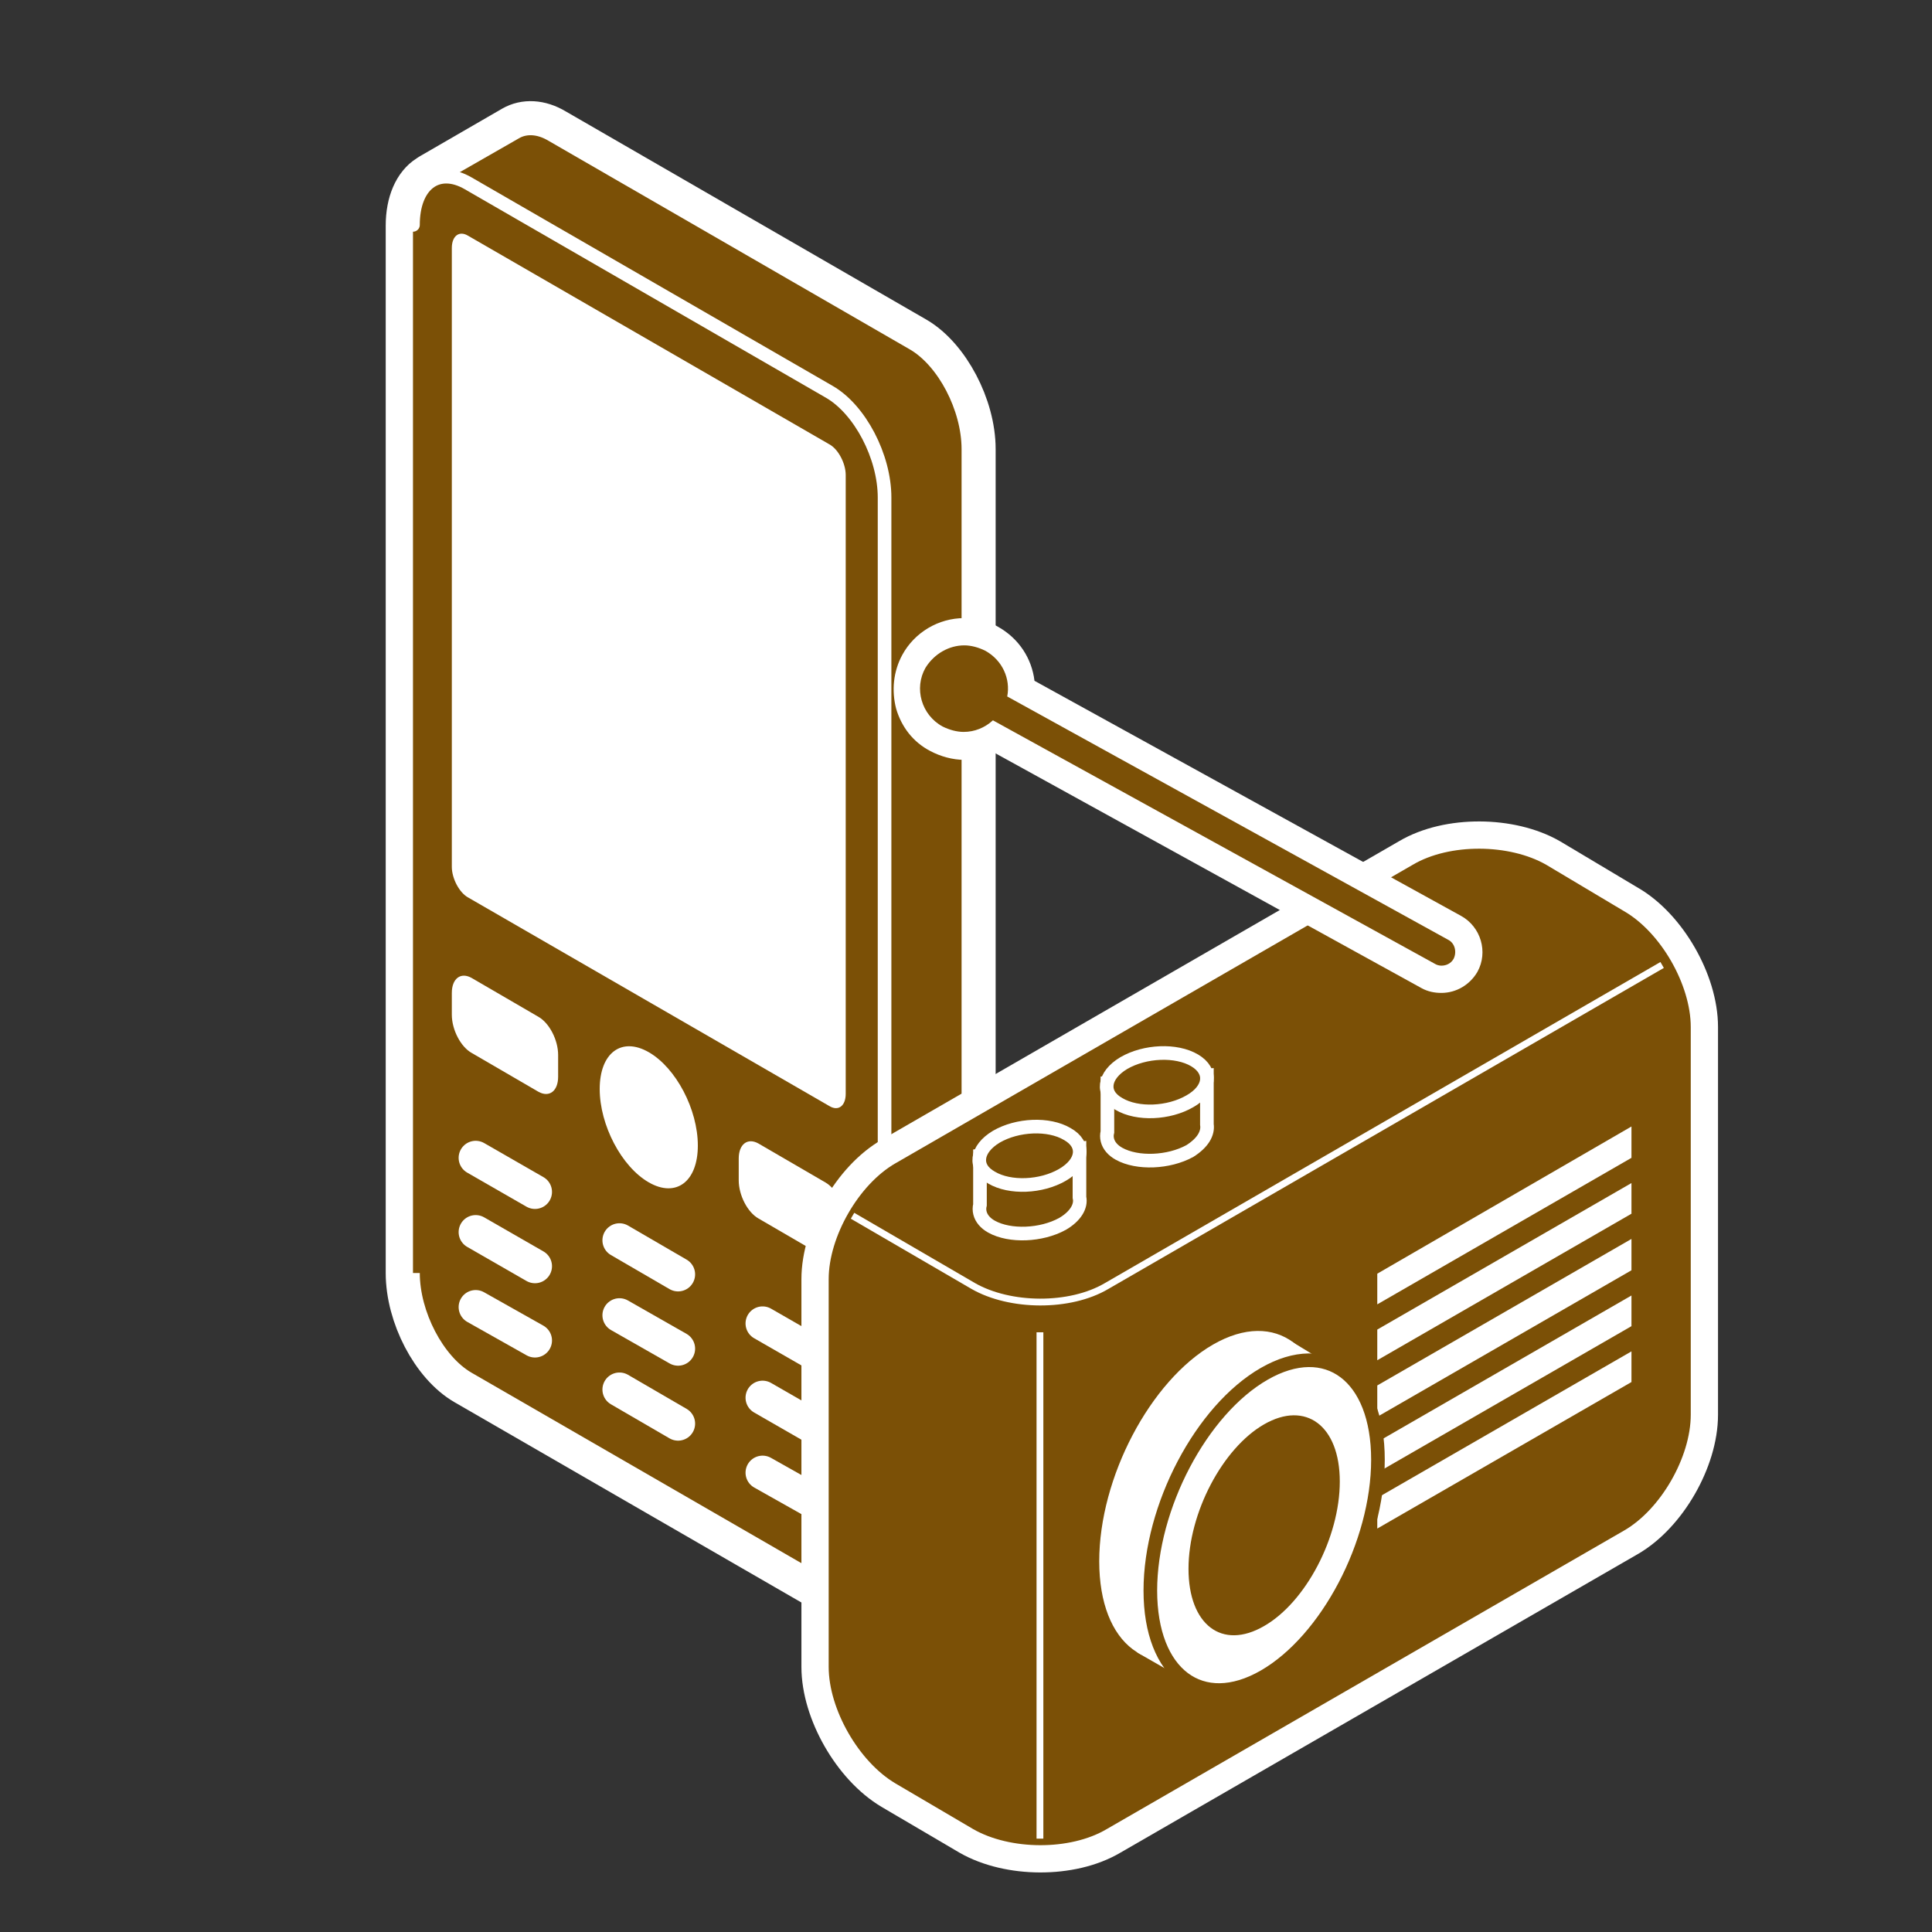 <?xml version="1.0" encoding="utf-8"?>
<!-- Generator: Adobe Illustrator 19.2.1, SVG Export Plug-In . SVG Version: 6.00 Build 0)  -->
<svg version="1.1" id="Calque_1" xmlns="http://www.w3.org/2000/svg" xmlns:xlink="http://www.w3.org/1999/xlink" x="0px" y="0px"
	 viewBox="0 0 283.5 283.5" style="enable-background:new 0 0 283.5 283.5;" xml:space="preserve">
<rect x="0" y="0" width="283.5" height="283.5" fill="#333333" stroke="none"/>
<style type="text/css">
	.st0{fill:none;stroke:#FFFFFF;stroke-width:8;stroke-linecap:round;stroke-linejoin:round;stroke-miterlimit:10;}
	.st1{fill:#7B5006;stroke:#FFFFFF;stroke-width:2;stroke-linecap:round;stroke-linejoin:round;stroke-miterlimit:10;}
	.st2{fill:#FFFFFF;}
	.st3{fill:none;stroke:#FFFFFF;stroke-width:5;stroke-linecap:round;stroke-linejoin:round;stroke-miterlimit:10;}
	.st4{fill:#7B5006;}
	.st5{fill:none;stroke:#FFFFFF;stroke-width:8;stroke-miterlimit:10;}
	.st6{fill:#FFFFFF;stroke:#7B5006;stroke-width:2;stroke-miterlimit:10;}
	.st7{fill:#7B5006;stroke:#FFFFFF;stroke-width:2;stroke-miterlimit:10;}
	.st8{fill:none;stroke:#FFFFFF;stroke-miterlimit:10;}
</style>
<g id="Calque_21">
	<g>
		<path class="st0" d="M134,50.4L81,19.8c-2-1.2-3.9-1.2-5.3-0.4l0,0l-12.1,7l0,0l-0.3,0.2l0,0c-1.6,1-2.7,3.3-2.7,6.5v153.7
			c0,6,3.6,12.9,8.1,15.5l53,30.6c2,1.2,3.9,1.2,5.3,0.4l0,0l12-6.9l0,0c1.9-0.9,3.1-3.2,3.1-6.7V65.9C142.1,59.9,138.4,53,134,50.4
			z"/>
		<g>
			<path class="st1" d="M142.1,219.6V65.9c0-6-3.6-12.9-8.1-15.5L81,19.8c-2-1.2-3.9-1.2-5.3-0.4l0,0l-12.4,7.1l9.6,14.8v138.3
				c0,6,3.6,12.9,8.1,15.5l41.6,24l-2,4.8l6.5,9.3l12-6.9l0,0C140.9,225.4,142.1,223.1,142.1,219.6z"/>
			<path class="st1" d="M60.6,186.8c0,6,3.6,12.9,8.1,15.5l53,30.6c4.5,2.6,8.1-0.2,8.1-6.1V73c0-6-3.6-12.9-8.1-15.5l-53-30.6
				c-4.5-2.6-8.1,0.2-8.1,6.1C60.6,33,60.6,186.8,60.6,186.8z"/>
			<path class="st2" d="M121.7,162.3c1.3,0.8,2.4,0,2.4-1.8V69.7c0-1.7-1.1-3.8-2.4-4.5l-53-30.6c-1.3-0.8-2.4,0-2.4,1.8v90.8
				c0,1.7,1.1,3.8,2.4,4.5L121.7,162.3z"/>
			<g>
				<path class="st2" d="M108.4,173.2c0,2.2,1.3,4.7,2.9,5.6l9.8,5.7c1.6,0.9,2.9-0.1,2.9-2.2v-3.2c0-2.2-1.3-4.7-2.9-5.6l-9.8-5.7
					c-1.6-0.9-2.9,0.1-2.9,2.2V173.2z"/>
				<path class="st2" d="M66.3,148.9c0,2.2,1.3,4.7,2.9,5.6l9.8,5.7c1.6,0.9,2.9-0.1,2.9-2.2v-3.2c0-2.2-1.3-4.7-2.9-5.6l-9.8-5.7
					c-1.6-0.9-2.9,0.1-2.9,2.2V148.9z"/>
				<path class="st2" d="M102.4,168.1c0-5.3-3.2-11.4-7.2-13.7s-7.2,0.1-7.2,5.4c0,5.3,3.2,11.4,7.2,13.7
					C99.2,175.8,102.4,173.4,102.4,168.1z"/>
				<g>
					<line class="st3" x1="120.6" y1="199.2" x2="111.9" y2="194.2"/>
					<line class="st3" x1="99.5" y1="187" x2="90.9" y2="182"/>
					<line class="st3" x1="78.5" y1="174.9" x2="69.8" y2="169.9"/>
					<line class="st3" x1="120.6" y1="210.1" x2="111.9" y2="205.1"/>
					<line class="st3" x1="99.5" y1="197.9" x2="90.9" y2="193"/>
					<line class="st3" x1="78.5" y1="185.8" x2="69.8" y2="180.8"/>
					<line class="st3" x1="120.6" y1="221" x2="111.9" y2="216.1"/>
					<line class="st3" x1="99.5" y1="208.9" x2="90.9" y2="203.9"/>
					<line class="st3" x1="78.5" y1="196.7" x2="69.8" y2="191.8"/>
				</g>
			</g>
		</g>
		<g>
			<g>
				<path class="st4" d="M226.9,126.9c-5.4-3.1-14.2-3.2-19.6,0l-75.9,43.8c-5.4,3.1-9.8,10.8-9.8,17v56.9c0,6.2,4.4,13.9,9.8,17.1
					l11.4,6.7c5.4,3.1,14.2,3.2,19.6,0l75.9-43.8c5.4-3.1,9.8-10.8,9.8-17v-56.9c0-6.2-4.4-13.9-9.8-17L226.9,126.9z"/>
				<path class="st5" d="M226.9,126.9c-5.4-3.1-14.2-3.2-19.6,0l-75.9,43.8c-5.4,3.1-9.8,10.8-9.8,17v56.9c0,6.2,4.4,13.9,9.8,17.1
					l11.4,6.7c5.4,3.1,14.2,3.2,19.6,0l75.9-43.8c5.4-3.1,9.8-10.8,9.8-17v-56.9c0-6.2-4.4-13.9-9.8-17L226.9,126.9z"/>
			</g>
			<g>
				<path class="st4" d="M226.9,126.9c-5.4-3.1-14.2-3.2-19.6,0l-75.9,43.8c-5.4,3.1-9.8,10.8-9.8,17v56.9c0,6.2,4.4,13.9,9.8,17.1
					l11.4,6.7c5.4,3.1,14.2,3.2,19.6,0l75.9-43.8c5.4-3.1,9.8-10.8,9.8-17v-56.9c0-6.2-4.4-13.9-9.8-17L226.9,126.9z"/>
			</g>
			<path class="st2" d="M161.3,229.1c0-12.3,7.5-26.5,16.7-31.8s16.7,0.3,16.7,12.6s-7.5,26.5-16.7,31.8
				C168.8,247,161.3,241.4,161.3,229.1z"/>
			<g>
				<polygon class="st2" points="239.4,169.9 202.1,191.4 202.1,186.9 239.4,165.3 				"/>
				<polygon class="st2" points="239.4,178.1 202.1,199.6 202.1,195.1 239.4,173.6 				"/>
				<polygon class="st2" points="239.4,186.4 202.1,207.9 202.1,203.3 239.4,181.8 				"/>
				<polygon class="st2" points="239.4,194.6 202.1,216.1 202.1,211.6 239.4,190.1 				"/>
				<polygon class="st2" points="239.4,202.8 202.1,224.3 202.1,219.8 239.4,198.3 				"/>
			</g>
			<polygon class="st2" points="194.7,200 189.1,196.6 171.1,206.6 164.2,224.3 166.9,236.5 166.9,242.5 174.4,246.8 			"/>
			<path class="st6" d="M168.8,233.4c0-12.3,7.5-26.5,16.7-31.8s16.7,0.3,16.7,12.6s-7.5,26.5-16.7,31.8S168.8,245.7,168.8,233.4z"
				/>
			<path class="st4" d="M174.4,230.2c0-8.2,5-17.7,11.1-21.2s11.1,0.2,11.1,8.4s-5,17.7-11.1,21.2
				C179.3,242.2,174.4,238.4,174.4,230.2z"/>
			<g>
				<path class="st7" d="M158.4,175.7L158.4,175.7v-7.2l-14.6,1.1v7.2c-0.1,0.4-0.1,0.8,0,1.2l0,0l0,0c0.2,0.8,0.8,1.5,1.7,2
					c2.7,1.5,7.3,1.3,10.4-0.4C157.8,178.5,158.7,177,158.4,175.7z"/>
				<path class="st7" d="M155.9,172.4c-3.1,1.8-7.7,2-10.4,0.4c-2.7-1.5-2.3-4.2,0.7-6c3.1-1.8,7.7-2,10.4-0.4
					C159.3,167.9,159,170.6,155.9,172.4z"/>
			</g>
			<g>
				<path class="st7" d="M177.1,165L177.1,165v-7.2l-14.6,1.1v7.2c-0.1,0.4-0.1,0.8,0,1.2l0,0l0,0c0.2,0.8,0.8,1.5,1.7,2
					c2.7,1.5,7.3,1.3,10.4-0.4C176.5,167.7,177.3,166.3,177.1,165z"/>
				<path class="st7" d="M174.6,161.6c-3.1,1.8-7.7,2-10.4,0.4c-2.7-1.5-2.3-4.2,0.7-6c3.1-1.8,7.7-2,10.4-0.4
					S177.6,159.9,174.6,161.6z"/>
			</g>
			<g>
				<path class="st8" d="M125.1,178.4l17.7,10.3c5.4,3.1,14.2,3.2,19.6,0l81.5-47.1"/>
			</g>
			<line class="st8" x1="152.6" y1="269.8" x2="152.6" y2="195.5"/>
			<g>
				<path class="st4" d="M211.5,143.7c-0.7,0-1.3-0.2-1.9-0.5L146,108.1c-1.3,0.8-2.9,1.3-4.5,1.3c-1.4,0-2.8-0.4-4-1
					c-2-1.1-3.4-2.9-4-5s-0.4-4.4,0.7-6.4c1.5-2.7,4.3-4.3,7.3-4.3c1.4,0,2.8,0.4,4,1c2.7,1.5,4.3,4.3,4.3,7.3l63.6,35.1
					c1.9,1.1,2.7,3.5,1.6,5.5C214.4,142.9,213,143.7,211.5,143.7L211.5,143.7z"/>
				<path class="st2" d="M141.5,94.7c1,0,2.1,0.3,3.1,0.8c2.5,1.4,3.7,4.1,3.2,6.7l64.7,35.7c1,0.5,1.3,1.8,0.8,2.8
					c-0.4,0.7-1.1,1-1.8,1c-0.3,0-0.7-0.1-1-0.3l-64.8-35.7c-1.2,1.1-2.7,1.7-4.3,1.7c-1,0-2.1-0.3-3.1-0.8
					c-3.1-1.7-4.2-5.6-2.5-8.6C137.1,95.9,139.3,94.7,141.5,94.7 M141.5,90.7c-3.8,0-7.3,2.1-9.1,5.4c-1.3,2.4-1.6,5.2-0.9,7.9
					c0.8,2.7,2.5,4.9,5,6.2c1.5,0.8,3.3,1.3,5,1.3c1.6,0,3.1-0.4,4.5-1l62.6,34.5c0.9,0.5,1.9,0.7,2.9,0.7c2.2,0,4.2-1.2,5.3-3.1
					c1.6-2.9,0.5-6.6-2.4-8.2l-62.6-34.5c-0.4-3.3-2.3-6.2-5.3-7.9C145,91.1,143.3,90.7,141.5,90.7L141.5,90.7z"/>
			</g>
		</g>
	</g>
</g>
</svg>
